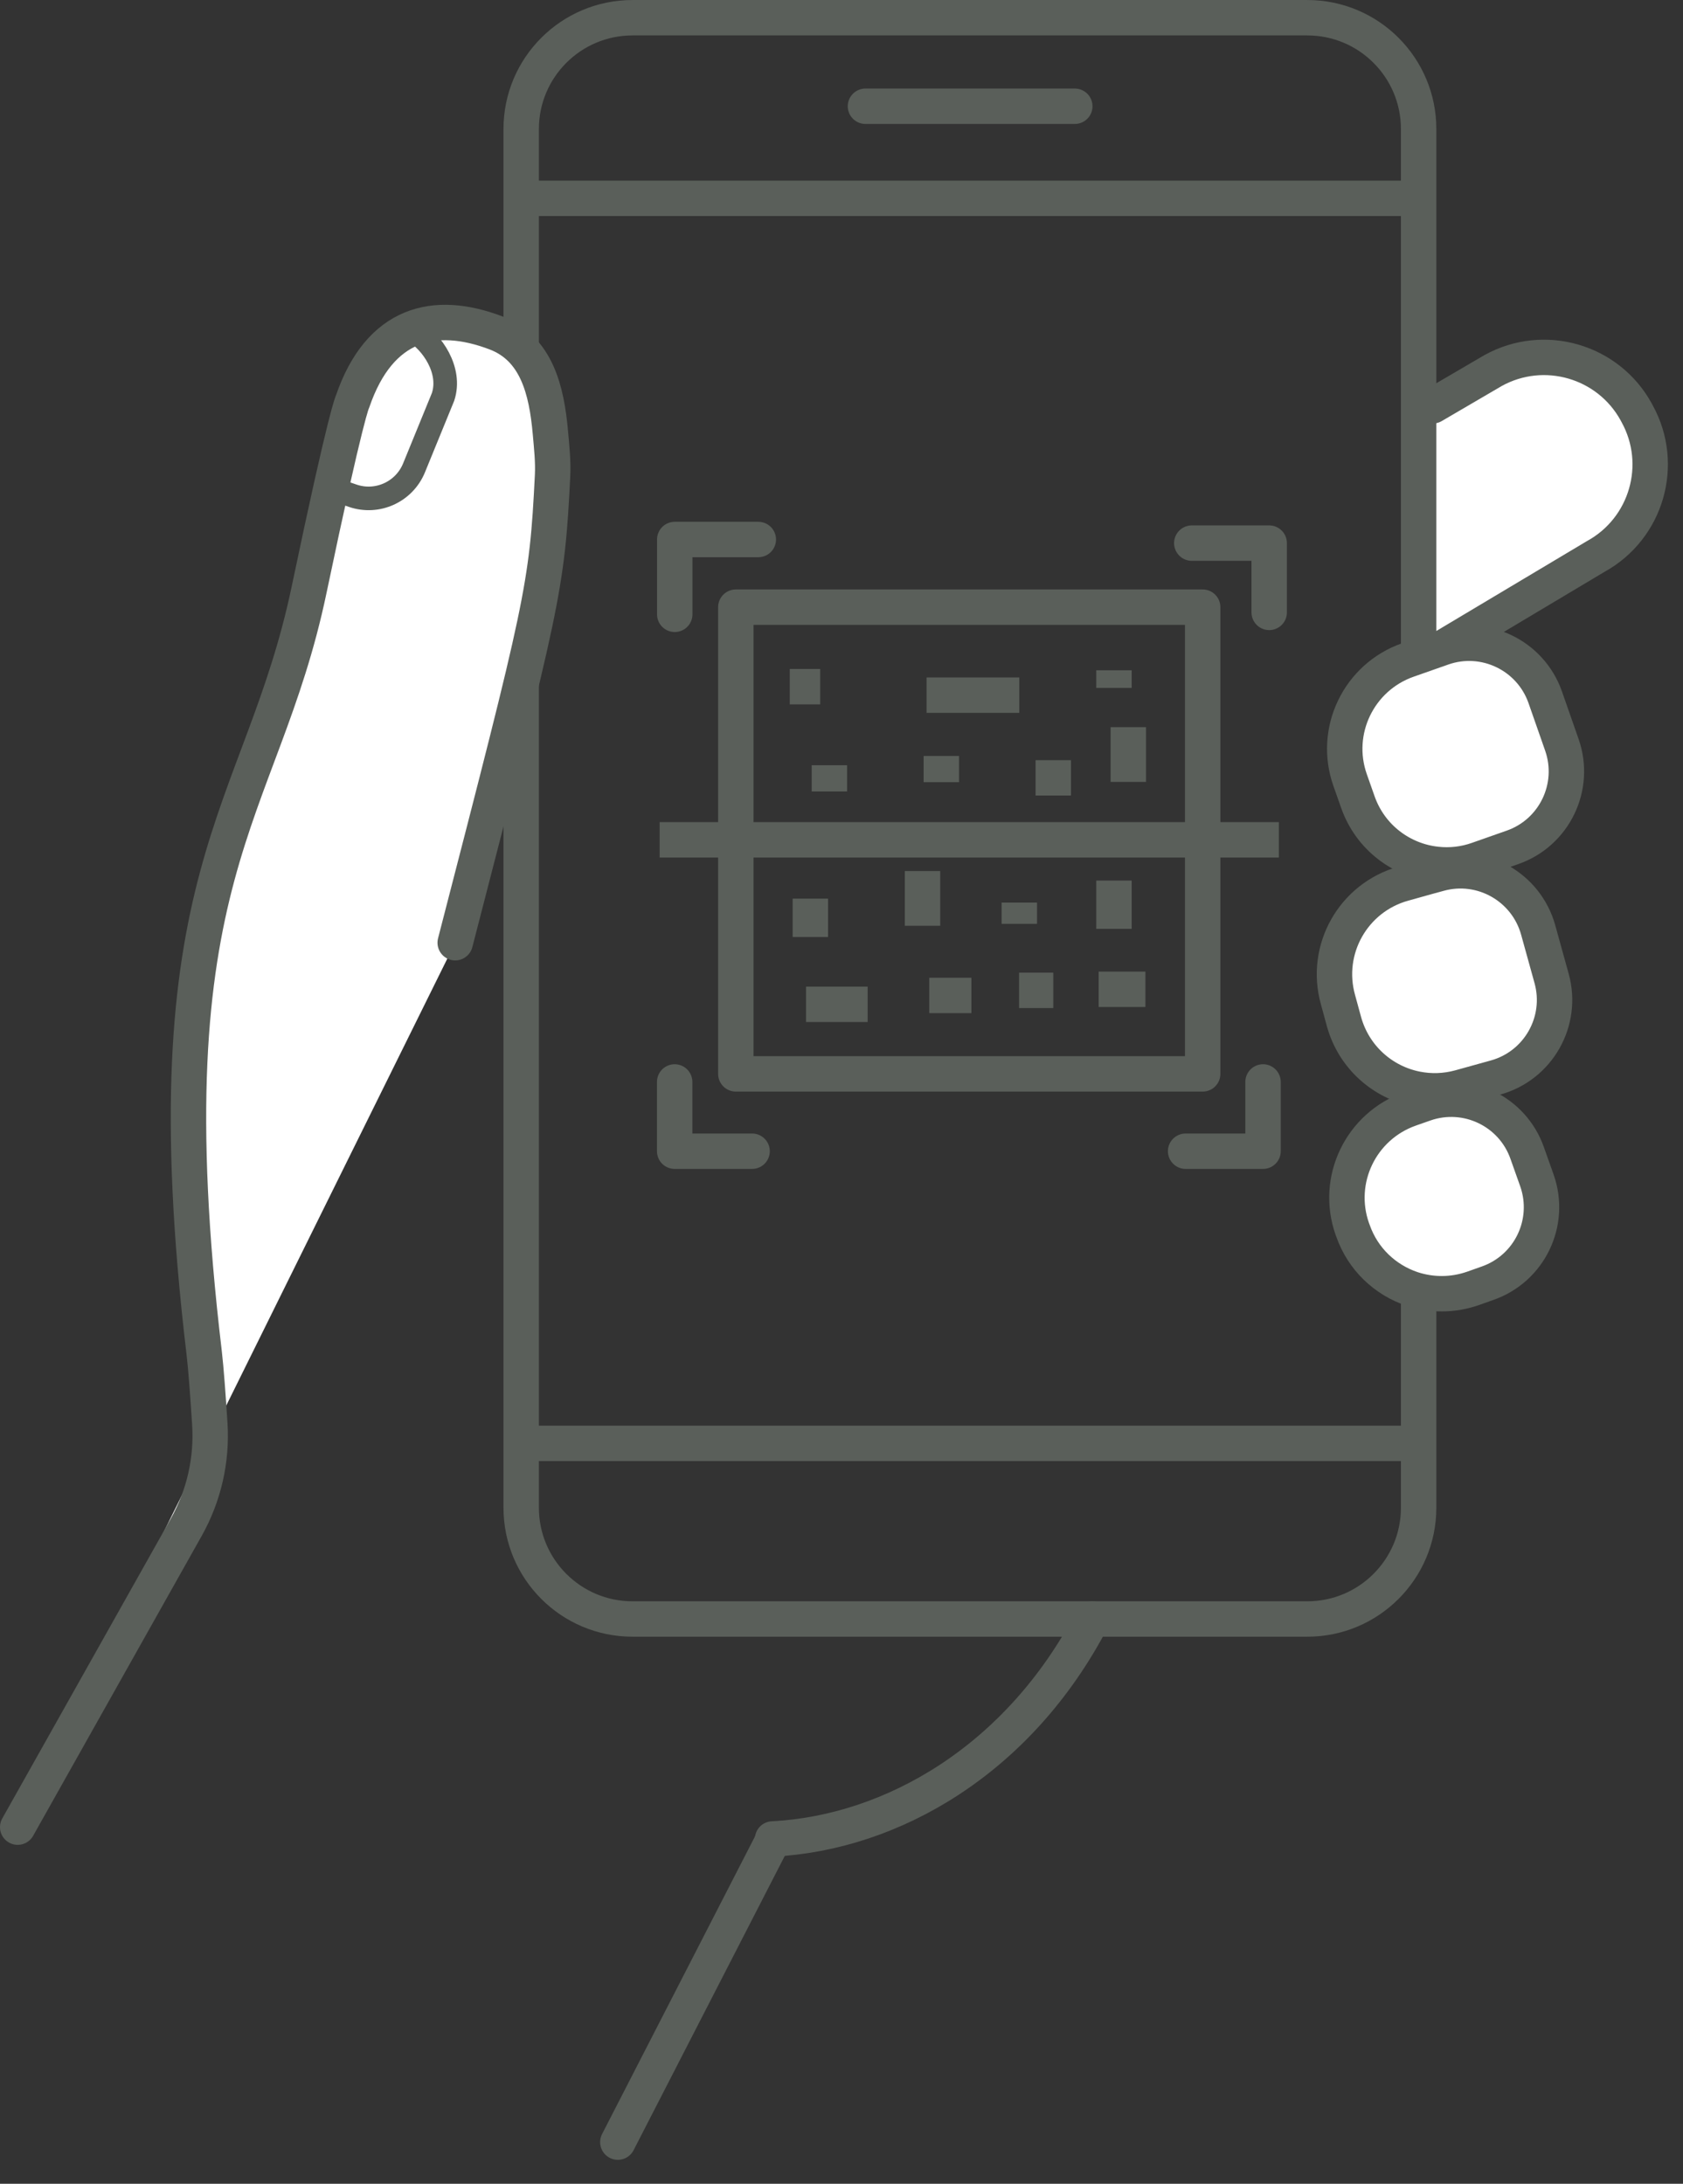 <svg width="47" height="61" viewBox="0 0 47 61" fill="none" xmlns="http://www.w3.org/2000/svg">
<rect x="0" y="0" width="47" height="61" fill="#333333" stroke="none"/>
<g clip-path="url(#clip0_133_6776)">
<path d="M40.013 11.335L41.701 10.348C43.121 9.566 44.908 10.082 45.691 11.503L45.719 11.556C46.501 12.974 45.985 14.761 44.564 15.543L40.013 18.26" fill="white"/>
<path d="M40.013 11.335L41.701 10.348C43.121 9.566 44.908 10.082 45.691 11.503L45.719 11.556C46.501 12.974 45.985 14.761 44.564 15.543L40.013 18.26" stroke="#5A5F5A" stroke-width="0.989" stroke-linecap="round" stroke-linejoin="round"/>
<path d="M21.576 51.368C24.915 51.196 28.459 49.152 30.502 45.224" stroke="#5A5F5A" stroke-width="0.989" stroke-linecap="round" stroke-linejoin="round"/>
<path d="M17.254 59.836L21.579 51.415" stroke="#5A5F5A" stroke-width="0.989" stroke-linecap="round" stroke-linejoin="round"/>
<path d="M36.508 0.495H17.665C15.947 0.495 14.555 1.887 14.555 3.604V42.115C14.555 43.832 15.947 45.224 17.665 45.224H36.508C38.225 45.224 39.617 43.832 39.617 42.115V3.604C39.617 1.887 38.225 0.495 36.508 0.495Z" stroke="#5A5F5A" stroke-width="0.989" stroke-linecap="round" stroke-linejoin="round"/>
<path d="M14.803 5.54H39.332" stroke="#5A5F5A" stroke-width="0.989" stroke-miterlimit="10"/>
<path d="M39.367 40.318H14.803" stroke="#5A5F5A" stroke-width="0.989" stroke-miterlimit="10"/>
<path d="M30.015 2.968H24.169" stroke="#5A5F5A" stroke-width="0.989" stroke-linecap="round" stroke-linejoin="round"/>
<path d="M33.11 32.157H35.272V30.222" stroke="#5A5F5A" stroke-width="0.989" stroke-linecap="round" stroke-linejoin="round"/>
<path d="M18.841 30.222V32.157H21.003" stroke="#5A5F5A" stroke-width="0.989" stroke-linecap="round" stroke-linejoin="round"/>
<path d="M21.177 15.07H18.843V17.16" stroke="#5A5F5A" stroke-width="0.989" stroke-linecap="round" stroke-linejoin="round"/>
<path d="M35.444 17.106V15.171H33.282" stroke="#5A5F5A" stroke-width="0.989" stroke-linecap="round" stroke-linejoin="round"/>
<path d="M20.549 29.997H33.586V16.96H20.549V29.997Z" stroke="#5A5F5A" stroke-width="0.989" stroke-linecap="round" stroke-linejoin="round"/>
<path d="M28.466 19.418H25.876" stroke="#5A5F5A" stroke-width="0.989" stroke-miterlimit="10"/>
<path d="M29.414 22.222V21.234" stroke="#5A5F5A" stroke-width="0.989" stroke-miterlimit="10"/>
<path d="M31.509 20.312V21.841" stroke="#5A5F5A" stroke-width="0.989" stroke-miterlimit="10"/>
<path d="M28.466 25.212V25.806" stroke="#5A5F5A" stroke-width="0.989" stroke-miterlimit="10"/>
<path d="M29.414 27.664H28.459" stroke="#5A5F5A" stroke-width="0.989" stroke-miterlimit="10"/>
<path d="M25.763 24.331V25.86" stroke="#5A5F5A" stroke-width="0.989" stroke-miterlimit="10"/>
<path d="M31.987 27.634H30.681" stroke="#5A5F5A" stroke-width="0.989" stroke-miterlimit="10"/>
<path d="M24.23 28.054H22.51" stroke="#5A5F5A" stroke-width="0.989" stroke-miterlimit="10"/>
<path d="M23.162 21.375V22.108" stroke="#5A5F5A" stroke-width="0.989" stroke-miterlimit="10"/>
<path d="M26.288 21.117V21.849" stroke="#5A5F5A" stroke-width="0.989" stroke-miterlimit="10"/>
<path d="M31.109 24.597V25.946" stroke="#5A5F5A" stroke-width="0.989" stroke-miterlimit="10"/>
<path d="M22.63 25.102V26.174" stroke="#5A5F5A" stroke-width="0.989" stroke-miterlimit="10"/>
<path d="M22.905 19.181H22.055" stroke="#5A5F5A" stroke-width="0.989" stroke-miterlimit="10"/>
<path d="M27.127 27.806H25.951" stroke="#5A5F5A" stroke-width="0.989" stroke-miterlimit="10"/>
<path d="M31.109 18.723V19.216" stroke="#5A5F5A" stroke-width="0.989" stroke-miterlimit="10"/>
<path d="M35.714 23.459H18.421" stroke="#5A5F5A" stroke-width="0.989" stroke-miterlimit="10"/>
<path d="M39.945 24.473L40.185 24.407C41.38 24.075 42.619 24.776 42.954 25.971L43.331 27.332C43.662 28.527 42.962 29.766 41.767 30.098L40.773 30.374C40.361 30.488 39.943 30.497 39.55 30.418C38.612 30.23 37.812 29.534 37.535 28.546L37.364 27.92C36.974 26.521 37.791 25.073 39.191 24.683L39.945 24.472L39.945 24.473Z" fill="white" stroke="#5A5F5A" stroke-width="0.989" stroke-linecap="round" stroke-linejoin="round"/>
<path d="M40.125 18.152L40.284 18.095C41.455 17.685 42.738 18.302 43.151 19.472L43.617 20.805C44.027 21.976 43.411 23.259 42.24 23.669L41.27 24.01C40.891 24.145 40.5 24.185 40.125 24.145C39.145 24.044 38.266 23.393 37.919 22.401L37.703 21.788C37.221 20.417 37.944 18.918 39.314 18.436L40.125 18.151V18.152Z" fill="white" stroke="#5A5F5A" stroke-width="0.989" stroke-linecap="round" stroke-linejoin="round"/>
<path d="M39.435 30.954L39.783 30.832C40.956 30.422 42.239 31.038 42.649 32.209L42.922 32.978C43.332 34.152 42.715 35.435 41.541 35.845L41.135 35.989C40.562 36.189 39.967 36.18 39.435 36.005C38.687 35.754 38.061 35.175 37.783 34.377L37.764 34.327C37.282 32.956 38.005 31.457 39.376 30.975L39.435 30.953V30.954Z" fill="white" stroke="#5A5F5A" stroke-width="0.989" stroke-linecap="round" stroke-linejoin="round"/>
<path d="M0.494 51.038L5.2 42.663C5.695 41.782 5.924 40.778 5.859 39.771C5.812 39.037 5.754 38.228 5.702 37.789C4.101 24.331 7.3 22.837 8.633 16.469C9.682 11.461 9.847 11.213 9.847 11.213C10.599 9.015 12.136 8.647 13.848 9.298C14.988 9.732 15.266 10.909 15.37 12.08C15.405 12.482 15.451 12.883 15.431 13.287C15.275 16.428 15.167 16.835 12.712 26.333" fill="white"/>
<path d="M0.494 51.038L5.2 42.663C5.695 41.782 5.924 40.778 5.859 39.771C5.812 39.037 5.754 38.228 5.702 37.789C4.101 24.331 7.3 22.837 8.633 16.469C9.682 11.461 9.847 11.213 9.847 11.213C10.599 9.015 12.136 8.647 13.848 9.298C14.988 9.732 15.266 10.909 15.37 12.08C15.405 12.482 15.451 12.883 15.431 13.287C15.275 16.428 15.167 16.835 12.712 26.333" stroke="#5A5F5A" stroke-width="0.989" stroke-linecap="round" stroke-linejoin="round"/>
<path d="M11.571 9.257C12.055 9.546 12.619 10.338 12.373 11.086L11.562 13.07C11.287 13.742 10.536 14.083 9.849 13.847L9.573 13.752" stroke="#5A5F5A" stroke-width="0.659" stroke-linecap="round" stroke-linejoin="round"/>
</g>
<defs>
<clipPath id="clip0_133_6776">
<rect width="46.579" height="60.33" fill="white"/>
</clipPath>
</defs>
</svg>
